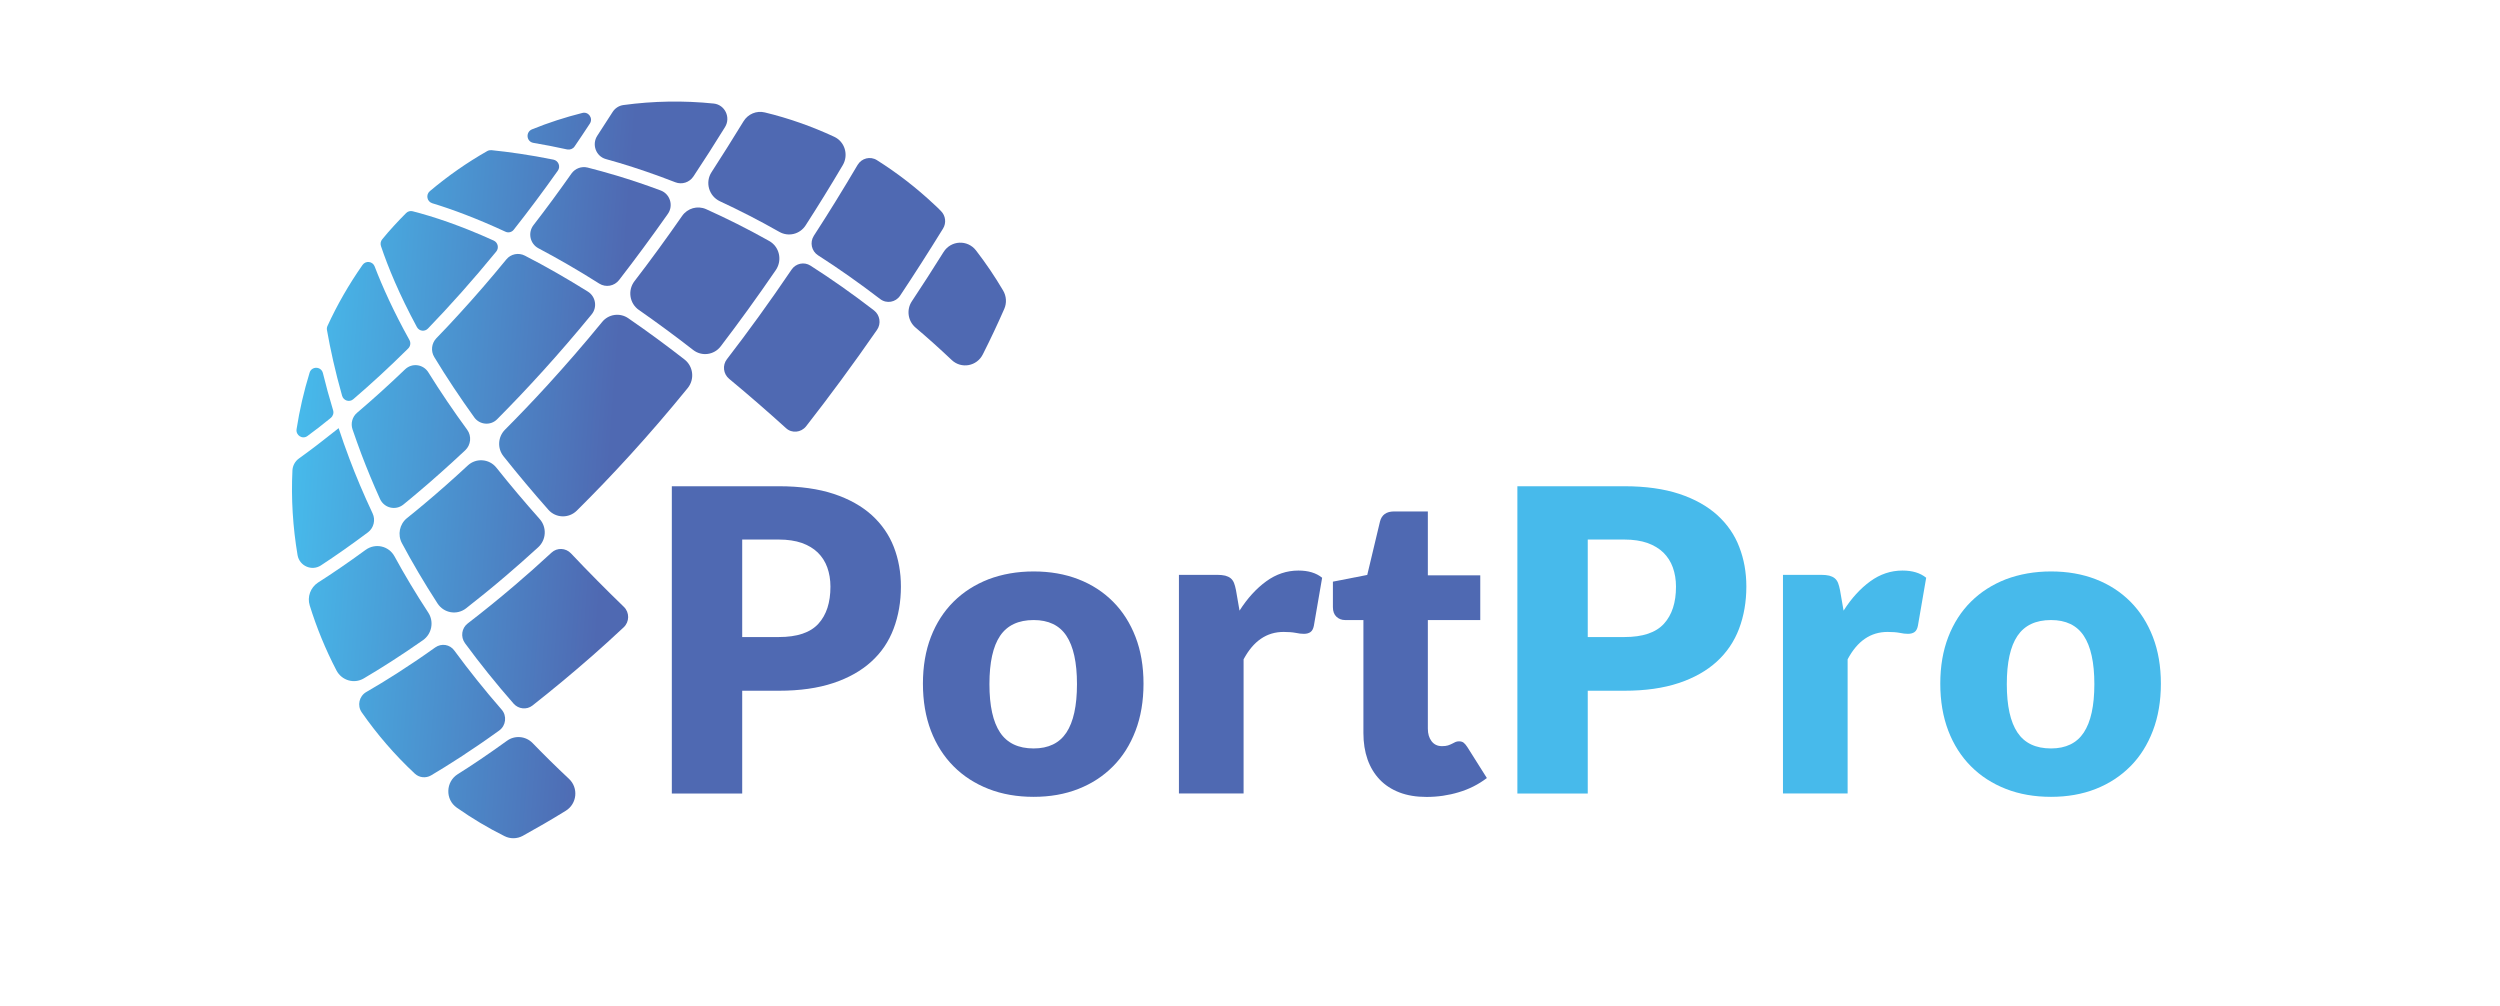 <svg width="159" height="64" viewBox="0 0 159 64" fill="none" xmlns="http://www.w3.org/2000/svg">
<path d="M47.204 43.937V50.469H42.728V30.925H49.533C50.895 30.925 52.056 31.091 53.036 31.415C54.008 31.739 54.812 32.191 55.446 32.763C56.074 33.336 56.544 34.01 56.846 34.786C57.147 35.562 57.298 36.401 57.298 37.304C57.298 38.277 57.141 39.174 56.833 39.988C56.526 40.802 56.055 41.502 55.415 42.08C54.781 42.659 53.971 43.117 52.998 43.441C52.025 43.766 50.87 43.931 49.539 43.931H47.204V43.937ZM47.204 40.516H49.533C50.7 40.516 51.535 40.236 52.05 39.67C52.565 39.104 52.816 38.322 52.816 37.31C52.816 36.865 52.747 36.458 52.615 36.089C52.483 35.721 52.282 35.409 52.012 35.142C51.742 34.881 51.404 34.678 50.995 34.531C50.587 34.391 50.098 34.315 49.533 34.315H47.204V40.516Z" fill="#4F69B2"/>
<path d="M65.74 36.344C66.782 36.344 67.73 36.509 68.584 36.84C69.438 37.17 70.172 37.648 70.787 38.264C71.403 38.881 71.88 39.632 72.219 40.509C72.558 41.387 72.727 42.379 72.727 43.479C72.727 44.586 72.558 45.591 72.219 46.475C71.88 47.365 71.403 48.122 70.787 48.739C70.172 49.362 69.438 49.839 68.584 50.176C67.73 50.513 66.776 50.679 65.74 50.679C64.692 50.679 63.732 50.513 62.872 50.176C62.012 49.839 61.271 49.362 60.65 48.739C60.028 48.116 59.545 47.359 59.206 46.475C58.867 45.584 58.698 44.586 58.698 43.479C58.698 42.379 58.867 41.387 59.206 40.509C59.545 39.632 60.028 38.881 60.65 38.264C61.271 37.648 62.012 37.177 62.872 36.84C63.732 36.516 64.686 36.344 65.74 36.344ZM65.74 47.601C66.682 47.601 67.379 47.264 67.825 46.589C68.27 45.915 68.496 44.891 68.496 43.511C68.496 42.131 68.27 41.114 67.825 40.439C67.379 39.765 66.682 39.435 65.74 39.435C64.768 39.435 64.058 39.772 63.606 40.439C63.154 41.107 62.928 42.131 62.928 43.511C62.928 44.891 63.154 45.915 63.606 46.589C64.058 47.264 64.768 47.601 65.74 47.601Z" fill="#4F69B2"/>
<path d="M74.98 50.469V36.56H77.416C77.616 36.56 77.786 36.579 77.924 36.611C78.062 36.649 78.175 36.7 78.269 36.776C78.363 36.853 78.433 36.954 78.483 37.075C78.533 37.196 78.571 37.355 78.608 37.533L78.834 38.837C79.336 38.048 79.901 37.431 80.529 36.974C81.157 36.516 81.841 36.287 82.582 36.287C83.209 36.287 83.712 36.439 84.088 36.745L83.561 39.804C83.523 39.988 83.454 40.122 83.347 40.198C83.241 40.274 83.103 40.312 82.927 40.312C82.776 40.312 82.6 40.293 82.4 40.249C82.199 40.211 81.941 40.191 81.634 40.191C80.56 40.191 79.713 40.77 79.092 41.934V50.463H74.98V50.469Z" fill="#4F69B2"/>
<path d="M90.73 50.685C90.077 50.685 89.499 50.59 89.004 50.399C88.508 50.208 88.087 49.935 87.748 49.579C87.409 49.222 87.152 48.796 86.976 48.3C86.8 47.798 86.713 47.238 86.713 46.621V39.435H85.545C85.332 39.435 85.15 39.365 84.999 39.225C84.848 39.085 84.773 38.882 84.773 38.614V36.993L86.957 36.566L87.767 33.17C87.874 32.744 88.175 32.528 88.665 32.528H90.811V36.592H94.145V39.435H90.811V46.342C90.811 46.666 90.887 46.927 91.044 47.136C91.201 47.346 91.42 47.455 91.709 47.455C91.86 47.455 91.985 47.442 92.086 47.41C92.186 47.378 92.274 47.34 92.349 47.302C92.425 47.264 92.494 47.225 92.563 47.194C92.632 47.162 92.707 47.149 92.795 47.149C92.921 47.149 93.021 47.181 93.09 47.238C93.165 47.295 93.241 47.391 93.322 47.512L94.565 49.483C94.038 49.884 93.442 50.189 92.776 50.386C92.123 50.584 91.439 50.685 90.73 50.685Z" fill="#4F69B2"/>
<path d="M100.981 43.937V50.469H96.505V30.925H103.31C104.672 30.925 105.833 31.091 106.813 31.415C107.785 31.739 108.589 32.191 109.223 32.763C109.851 33.336 110.321 34.01 110.616 34.786C110.918 35.562 111.068 36.401 111.068 37.304C111.068 38.277 110.911 39.174 110.604 39.988C110.296 40.802 109.819 41.502 109.185 42.08C108.551 42.659 107.742 43.117 106.769 43.441C105.796 43.766 104.641 43.931 103.31 43.931H100.981V43.937ZM100.981 40.516H103.31C104.477 40.516 105.312 40.236 105.827 39.67C106.342 39.104 106.593 38.322 106.593 37.31C106.593 36.865 106.524 36.458 106.392 36.089C106.26 35.721 106.059 35.409 105.789 35.142C105.519 34.881 105.18 34.678 104.772 34.531C104.364 34.391 103.875 34.315 103.31 34.315H100.981V40.516Z" fill="#47BAEB"/>
<path d="M113.397 50.469V36.56H115.833C116.034 36.56 116.203 36.579 116.341 36.611C116.479 36.649 116.592 36.7 116.686 36.776C116.781 36.853 116.85 36.954 116.9 37.075C116.95 37.196 116.988 37.355 117.025 37.533L117.251 38.837C117.753 38.048 118.318 37.431 118.946 36.974C119.574 36.516 120.258 36.287 120.999 36.287C121.626 36.287 122.129 36.439 122.505 36.745L121.978 39.804C121.94 39.988 121.871 40.122 121.765 40.198C121.658 40.274 121.52 40.312 121.344 40.312C121.193 40.312 121.018 40.293 120.817 40.249C120.616 40.211 120.358 40.191 120.051 40.191C118.971 40.191 118.124 40.77 117.509 41.934V50.463H113.397V50.469Z" fill="#47BAEB"/>
<path d="M130.445 36.344C131.487 36.344 132.435 36.509 133.289 36.84C134.143 37.17 134.877 37.648 135.492 38.264C136.107 38.881 136.584 39.632 136.923 40.509C137.262 41.387 137.432 42.379 137.432 43.479C137.432 44.586 137.262 45.591 136.923 46.475C136.584 47.365 136.107 48.122 135.492 48.739C134.877 49.356 134.143 49.839 133.289 50.176C132.435 50.513 131.481 50.679 130.445 50.679C129.397 50.679 128.437 50.513 127.577 50.176C126.717 49.839 125.976 49.362 125.355 48.739C124.733 48.116 124.25 47.359 123.911 46.475C123.572 45.584 123.402 44.586 123.402 43.479C123.402 42.379 123.572 41.387 123.911 40.509C124.25 39.632 124.733 38.881 125.355 38.264C125.976 37.648 126.717 37.177 127.577 36.84C128.443 36.516 129.397 36.344 130.445 36.344ZM130.445 47.601C131.387 47.601 132.084 47.264 132.529 46.589C132.975 45.915 133.201 44.891 133.201 43.511C133.201 42.131 132.975 41.114 132.529 40.439C132.084 39.765 131.387 39.435 130.445 39.435C129.472 39.435 128.763 39.772 128.311 40.439C127.859 41.107 127.633 42.131 127.633 43.511C127.633 44.891 127.859 45.915 128.311 46.589C128.763 47.264 129.472 47.601 130.445 47.601Z" fill="#47BAEB"/>
<path d="M37.393 18.549C36.068 17.722 34.731 16.953 33.382 16.259C32.98 16.05 32.484 16.151 32.202 16.501C31.197 17.729 30.206 18.873 29.239 19.929C28.737 20.482 28.241 21.01 27.751 21.513C27.444 21.837 27.387 22.327 27.619 22.708C28.404 24.006 29.258 25.284 30.162 26.543C30.507 27.027 31.204 27.084 31.618 26.664C33.514 24.756 35.535 22.549 37.625 19.999C38.002 19.547 37.889 18.861 37.393 18.549Z" fill="url(#paint0_linear_1347_1113)"/>
<path d="M22.994 28.909C23.333 29.8 23.722 30.747 24.168 31.733C24.431 32.312 25.159 32.49 25.655 32.089C25.938 31.854 26.233 31.619 26.521 31.37C27.482 30.563 28.511 29.647 29.591 28.636C29.949 28.299 30.005 27.739 29.717 27.338C28.838 26.136 28.009 24.915 27.243 23.681C26.917 23.16 26.208 23.065 25.762 23.491C24.701 24.508 23.678 25.43 22.711 26.251C22.404 26.512 22.291 26.931 22.422 27.313C22.598 27.834 22.793 28.369 22.994 28.909Z" fill="url(#paint1_linear_1347_1113)"/>
<path d="M39.207 11.165C38.573 10.975 37.964 10.809 37.368 10.656C36.979 10.561 36.577 10.714 36.345 11.038C35.535 12.189 34.731 13.283 33.928 14.32C33.558 14.803 33.708 15.503 34.242 15.789C35.541 16.476 36.834 17.226 38.108 18.034C38.529 18.301 39.075 18.199 39.377 17.805C40.4 16.482 41.435 15.083 42.477 13.601C42.848 13.073 42.615 12.335 42.019 12.113C41.034 11.744 40.092 11.432 39.207 11.165Z" fill="url(#paint2_linear_1347_1113)"/>
<path d="M39.396 10.364C40.501 10.695 41.693 11.102 42.949 11.591C43.369 11.757 43.846 11.604 44.097 11.229C44.769 10.218 45.441 9.168 46.112 8.081C46.489 7.47 46.106 6.663 45.397 6.586C43.482 6.389 41.549 6.421 39.641 6.682C39.364 6.72 39.113 6.885 38.963 7.121C38.636 7.629 38.31 8.132 37.99 8.628C37.626 9.181 37.896 9.938 38.53 10.116C38.818 10.192 39.107 10.275 39.396 10.364Z" fill="url(#paint3_linear_1347_1113)"/>
<path d="M36.539 9.321C36.866 8.844 37.186 8.361 37.512 7.865C37.738 7.521 37.431 7.082 37.035 7.184C35.949 7.458 34.882 7.801 33.834 8.227C33.419 8.399 33.476 9.009 33.922 9.086C34.606 9.2 35.322 9.34 36.075 9.505C36.257 9.537 36.439 9.467 36.539 9.321Z" fill="url(#paint4_linear_1347_1113)"/>
<path d="M43.532 22.861C42.364 21.952 41.172 21.074 39.96 20.241C39.427 19.872 38.699 19.974 38.291 20.483C37.117 21.92 35.962 23.243 34.838 24.477C33.909 25.494 32.999 26.442 32.12 27.326C31.662 27.784 31.618 28.515 32.026 29.024C32.942 30.175 33.897 31.313 34.876 32.42C35.353 32.96 36.175 32.98 36.684 32.477C38.881 30.302 41.266 27.72 43.739 24.68C44.191 24.12 44.097 23.3 43.532 22.861Z" fill="url(#paint5_linear_1347_1113)"/>
<path d="M26.038 21.621C25.027 19.802 24.324 18.237 23.828 16.946C23.703 16.616 23.263 16.558 23.056 16.851C22.19 18.091 21.443 19.388 20.828 20.73C20.79 20.813 20.777 20.908 20.796 20.997C21.01 22.212 21.317 23.618 21.757 25.169C21.845 25.481 22.221 25.602 22.466 25.392C23.571 24.445 24.738 23.376 25.956 22.168C26.107 22.021 26.138 21.799 26.038 21.621Z" fill="url(#paint6_linear_1347_1113)"/>
<path d="M51.265 27.116C52.746 25.221 54.253 23.179 55.778 20.979C56.054 20.584 55.966 20.037 55.59 19.745C54.221 18.689 52.872 17.741 51.547 16.895C51.145 16.635 50.612 16.749 50.342 17.15C48.961 19.191 47.586 21.087 46.23 22.848C45.935 23.23 45.998 23.783 46.375 24.095C47.611 25.119 48.823 26.174 49.99 27.23C50.361 27.574 50.945 27.516 51.265 27.116Z" fill="url(#paint7_linear_1347_1113)"/>
<path d="M31.397 15.299C29.295 14.345 27.562 13.773 26.244 13.436C26.093 13.398 25.936 13.442 25.83 13.55C25.566 13.811 25.309 14.085 25.051 14.364C24.794 14.644 24.549 14.924 24.311 15.217C24.21 15.337 24.179 15.496 24.229 15.649C24.675 16.978 25.384 18.708 26.514 20.8C26.658 21.068 27.01 21.112 27.217 20.896C28.617 19.446 30.073 17.818 31.561 15.999C31.749 15.77 31.667 15.42 31.397 15.299Z" fill="url(#paint8_linear_1347_1113)"/>
<path d="M47.286 7.718C46.608 8.831 45.93 9.9 45.258 10.943C44.831 11.591 45.082 12.469 45.785 12.8C47.003 13.366 48.265 14.008 49.564 14.746C50.142 15.077 50.87 14.899 51.234 14.339C52.025 13.111 52.816 11.833 53.6 10.504C53.983 9.855 53.732 9.009 53.054 8.698C51.63 8.036 50.148 7.515 48.648 7.152C48.114 7.019 47.568 7.254 47.286 7.718Z" fill="url(#paint9_linear_1347_1113)"/>
<path d="M32.672 14.612C33.602 13.436 34.537 12.183 35.478 10.854C35.667 10.593 35.516 10.218 35.202 10.154C33.702 9.849 32.365 9.665 31.254 9.55C31.16 9.544 31.072 9.563 30.99 9.607C29.716 10.332 28.492 11.184 27.337 12.158C27.067 12.386 27.155 12.825 27.494 12.927C28.774 13.315 30.325 13.894 32.139 14.733C32.321 14.822 32.541 14.778 32.672 14.612Z" fill="url(#paint10_linear_1347_1113)"/>
<path d="M59.426 13.016C58.277 11.935 57.053 10.994 55.772 10.186C55.352 9.919 54.799 10.059 54.542 10.491C53.619 12.056 52.69 13.563 51.761 14.994C51.491 15.414 51.611 15.973 52.031 16.24C53.324 17.067 54.642 17.996 55.98 19.02C56.388 19.331 56.965 19.23 57.248 18.803C58.158 17.436 59.068 16.011 59.978 14.536C60.198 14.18 60.141 13.716 59.846 13.423C59.708 13.283 59.57 13.143 59.426 13.016Z" fill="url(#paint11_linear_1347_1113)"/>
<path d="M48.918 15.325C47.537 14.549 46.194 13.881 44.907 13.302C44.361 13.061 43.727 13.239 43.381 13.735C42.364 15.197 41.354 16.584 40.349 17.888C39.91 18.466 40.036 19.299 40.632 19.713C41.8 20.527 42.955 21.379 44.084 22.257C44.63 22.683 45.415 22.581 45.836 22.028C46.997 20.508 48.171 18.886 49.351 17.163C49.765 16.539 49.571 15.687 48.918 15.325Z" fill="url(#paint12_linear_1347_1113)"/>
<path d="M32.239 47.117C31.04 47.982 29.992 48.688 29.107 49.241C28.341 49.725 28.309 50.85 29.05 51.366C30.029 52.053 31.04 52.657 32.088 53.178C32.452 53.363 32.886 53.356 33.249 53.159C34.16 52.657 35.07 52.129 35.986 51.563C36.702 51.118 36.802 50.113 36.187 49.534C35.377 48.777 34.605 48.014 33.871 47.257C33.438 46.812 32.741 46.748 32.239 47.117Z" fill="url(#paint13_linear_1347_1113)"/>
<path d="M20.909 26.683C20.953 26.651 20.997 26.613 21.041 26.575C21.179 26.461 21.241 26.27 21.185 26.092C20.934 25.265 20.72 24.477 20.538 23.732C20.432 23.294 19.823 23.274 19.691 23.701C19.327 24.884 19.051 26.079 18.862 27.294C18.8 27.688 19.239 27.968 19.559 27.726C20.005 27.402 20.451 27.052 20.909 26.683Z" fill="url(#paint14_linear_1347_1113)"/>
<path d="M58.233 20.838C58.999 21.487 59.765 22.174 60.531 22.899C61.146 23.478 62.131 23.293 62.508 22.537C62.997 21.57 63.449 20.61 63.87 19.649C64.039 19.268 64.008 18.829 63.795 18.473C63.28 17.595 62.702 16.743 62.075 15.929C61.535 15.229 60.48 15.28 60.01 16.03C59.338 17.105 58.666 18.148 57.995 19.16C57.637 19.694 57.737 20.419 58.233 20.838Z" fill="url(#paint15_linear_1347_1113)"/>
<path d="M20.407 35.962C21.33 35.358 22.328 34.658 23.401 33.857C23.771 33.577 23.897 33.069 23.696 32.649C23.119 31.421 22.629 30.258 22.221 29.17C21.97 28.509 21.744 27.86 21.537 27.23C21.48 27.275 21.418 27.326 21.361 27.37C20.551 28.019 19.767 28.617 19.007 29.164C18.769 29.335 18.618 29.609 18.599 29.908C18.511 31.714 18.624 33.526 18.926 35.313C19.051 36 19.829 36.337 20.407 35.962Z" fill="url(#paint16_linear_1347_1113)"/>
<path d="M27.005 32.032C26.622 32.35 26.252 32.661 25.881 32.954C25.411 33.336 25.273 34.003 25.561 34.544C26.22 35.778 26.974 37.062 27.827 38.379C28.229 38.996 29.058 39.142 29.642 38.69C30.47 38.042 31.343 37.336 32.24 36.566C32.874 36.026 33.54 35.434 34.23 34.805C34.745 34.334 34.789 33.533 34.324 33.011C33.376 31.943 32.454 30.855 31.569 29.742C31.117 29.176 30.282 29.113 29.754 29.602C28.788 30.499 27.871 31.307 27.005 32.032Z" fill="url(#paint17_linear_1347_1113)"/>
<path d="M19.698 38.506C20.138 39.924 20.703 41.304 21.399 42.64C21.732 43.276 22.517 43.511 23.132 43.149C24.18 42.532 25.454 41.73 26.904 40.713C27.463 40.319 27.614 39.543 27.243 38.97C26.44 37.743 25.724 36.547 25.09 35.383C24.726 34.716 23.873 34.525 23.257 34.97C22.159 35.771 21.148 36.465 20.219 37.056C19.748 37.368 19.529 37.959 19.698 38.506Z" fill="url(#paint18_linear_1347_1113)"/>
<path d="M37.675 41.705C38.309 41.145 38.974 40.548 39.664 39.899C40.041 39.549 40.047 38.951 39.677 38.595C38.547 37.501 37.417 36.363 36.312 35.193C35.98 34.843 35.427 34.817 35.076 35.148C34.26 35.905 33.475 36.598 32.728 37.234C31.686 38.124 30.688 38.926 29.747 39.651C29.357 39.95 29.282 40.503 29.571 40.904C30.5 42.169 31.529 43.454 32.665 44.751C32.973 45.101 33.5 45.158 33.864 44.872C35.044 43.944 36.319 42.894 37.675 41.705Z" fill="url(#paint19_linear_1347_1113)"/>
<path d="M27.681 41.177C25.962 42.404 24.474 43.333 23.294 44.013C22.842 44.274 22.704 44.872 23.005 45.304C23.972 46.691 25.095 48.001 26.376 49.197C26.376 49.197 26.382 49.197 26.382 49.203C26.665 49.464 27.079 49.508 27.412 49.317C28.453 48.7 29.941 47.766 31.755 46.456C32.182 46.144 32.251 45.527 31.906 45.133C30.808 43.873 29.809 42.62 28.899 41.38C28.617 40.98 28.077 40.897 27.681 41.177Z" fill="url(#paint20_linear_1347_1113)"/>
<defs>
<linearGradient id="paint0_linear_1347_1113" x1="18.718" y1="28.403" x2="63.05" y2="31.689" gradientUnits="userSpaceOnUse">
<stop stop-color="#47BAEB"/>
<stop offset="0.452" stop-color="#4F69B2"/>
</linearGradient>
<linearGradient id="paint1_linear_1347_1113" x1="18.718" y1="28.403" x2="63.05" y2="31.689" gradientUnits="userSpaceOnUse">
<stop stop-color="#47BAEB"/>
<stop offset="0.452" stop-color="#4F69B2"/>
</linearGradient>
<linearGradient id="paint2_linear_1347_1113" x1="18.718" y1="28.403" x2="63.05" y2="31.689" gradientUnits="userSpaceOnUse">
<stop stop-color="#47BAEB"/>
<stop offset="0.452" stop-color="#4F69B2"/>
</linearGradient>
<linearGradient id="paint3_linear_1347_1113" x1="18.718" y1="28.403" x2="63.05" y2="31.689" gradientUnits="userSpaceOnUse">
<stop stop-color="#47BAEB"/>
<stop offset="0.452" stop-color="#4F69B2"/>
</linearGradient>
<linearGradient id="paint4_linear_1347_1113" x1="18.718" y1="28.403" x2="63.05" y2="31.689" gradientUnits="userSpaceOnUse">
<stop stop-color="#47BAEB"/>
<stop offset="0.452" stop-color="#4F69B2"/>
</linearGradient>
<linearGradient id="paint5_linear_1347_1113" x1="18.718" y1="28.403" x2="63.05" y2="31.69" gradientUnits="userSpaceOnUse">
<stop stop-color="#47BAEB"/>
<stop offset="0.452" stop-color="#4F69B2"/>
</linearGradient>
<linearGradient id="paint6_linear_1347_1113" x1="18.718" y1="28.403" x2="63.05" y2="31.689" gradientUnits="userSpaceOnUse">
<stop stop-color="#47BAEB"/>
<stop offset="0.452" stop-color="#4F69B2"/>
</linearGradient>
<linearGradient id="paint7_linear_1347_1113" x1="18.717" y1="28.403" x2="63.049" y2="31.689" gradientUnits="userSpaceOnUse">
<stop stop-color="#47BAEB"/>
<stop offset="0.452" stop-color="#4F69B2"/>
</linearGradient>
<linearGradient id="paint8_linear_1347_1113" x1="18.717" y1="28.403" x2="63.049" y2="31.689" gradientUnits="userSpaceOnUse">
<stop stop-color="#47BAEB"/>
<stop offset="0.452" stop-color="#4F69B2"/>
</linearGradient>
<linearGradient id="paint9_linear_1347_1113" x1="18.718" y1="28.403" x2="63.05" y2="31.689" gradientUnits="userSpaceOnUse">
<stop stop-color="#47BAEB"/>
<stop offset="0.452" stop-color="#4F69B2"/>
</linearGradient>
<linearGradient id="paint10_linear_1347_1113" x1="18.718" y1="28.403" x2="63.05" y2="31.689" gradientUnits="userSpaceOnUse">
<stop stop-color="#47BAEB"/>
<stop offset="0.452" stop-color="#4F69B2"/>
</linearGradient>
<linearGradient id="paint11_linear_1347_1113" x1="18.718" y1="28.403" x2="63.05" y2="31.689" gradientUnits="userSpaceOnUse">
<stop stop-color="#47BAEB"/>
<stop offset="0.452" stop-color="#4F69B2"/>
</linearGradient>
<linearGradient id="paint12_linear_1347_1113" x1="18.718" y1="28.403" x2="63.05" y2="31.689" gradientUnits="userSpaceOnUse">
<stop stop-color="#47BAEB"/>
<stop offset="0.452" stop-color="#4F69B2"/>
</linearGradient>
<linearGradient id="paint13_linear_1347_1113" x1="18.717" y1="28.403" x2="63.05" y2="31.689" gradientUnits="userSpaceOnUse">
<stop stop-color="#47BAEB"/>
<stop offset="0.452" stop-color="#4F69B2"/>
</linearGradient>
<linearGradient id="paint14_linear_1347_1113" x1="18.717" y1="28.403" x2="63.05" y2="31.69" gradientUnits="userSpaceOnUse">
<stop stop-color="#47BAEB"/>
<stop offset="0.452" stop-color="#4F69B2"/>
</linearGradient>
<linearGradient id="paint15_linear_1347_1113" x1="18.718" y1="28.403" x2="63.05" y2="31.689" gradientUnits="userSpaceOnUse">
<stop stop-color="#47BAEB"/>
<stop offset="0.452" stop-color="#4F69B2"/>
</linearGradient>
<linearGradient id="paint16_linear_1347_1113" x1="18.718" y1="28.403" x2="63.05" y2="31.689" gradientUnits="userSpaceOnUse">
<stop stop-color="#47BAEB"/>
<stop offset="0.452" stop-color="#4F69B2"/>
</linearGradient>
<linearGradient id="paint17_linear_1347_1113" x1="18.719" y1="28.403" x2="63.051" y2="31.689" gradientUnits="userSpaceOnUse">
<stop stop-color="#47BAEB"/>
<stop offset="0.452" stop-color="#4F69B2"/>
</linearGradient>
<linearGradient id="paint18_linear_1347_1113" x1="18.718" y1="28.403" x2="63.051" y2="31.689" gradientUnits="userSpaceOnUse">
<stop stop-color="#47BAEB"/>
<stop offset="0.452" stop-color="#4F69B2"/>
</linearGradient>
<linearGradient id="paint19_linear_1347_1113" x1="18.717" y1="28.403" x2="63.049" y2="31.689" gradientUnits="userSpaceOnUse">
<stop stop-color="#47BAEB"/>
<stop offset="0.452" stop-color="#4F69B2"/>
</linearGradient>
<linearGradient id="paint20_linear_1347_1113" x1="18.717" y1="28.403" x2="63.049" y2="31.689" gradientUnits="userSpaceOnUse">
<stop stop-color="#47BAEB"/>
<stop offset="0.452" stop-color="#4F69B2"/>
</linearGradient>
</defs>
</svg>
